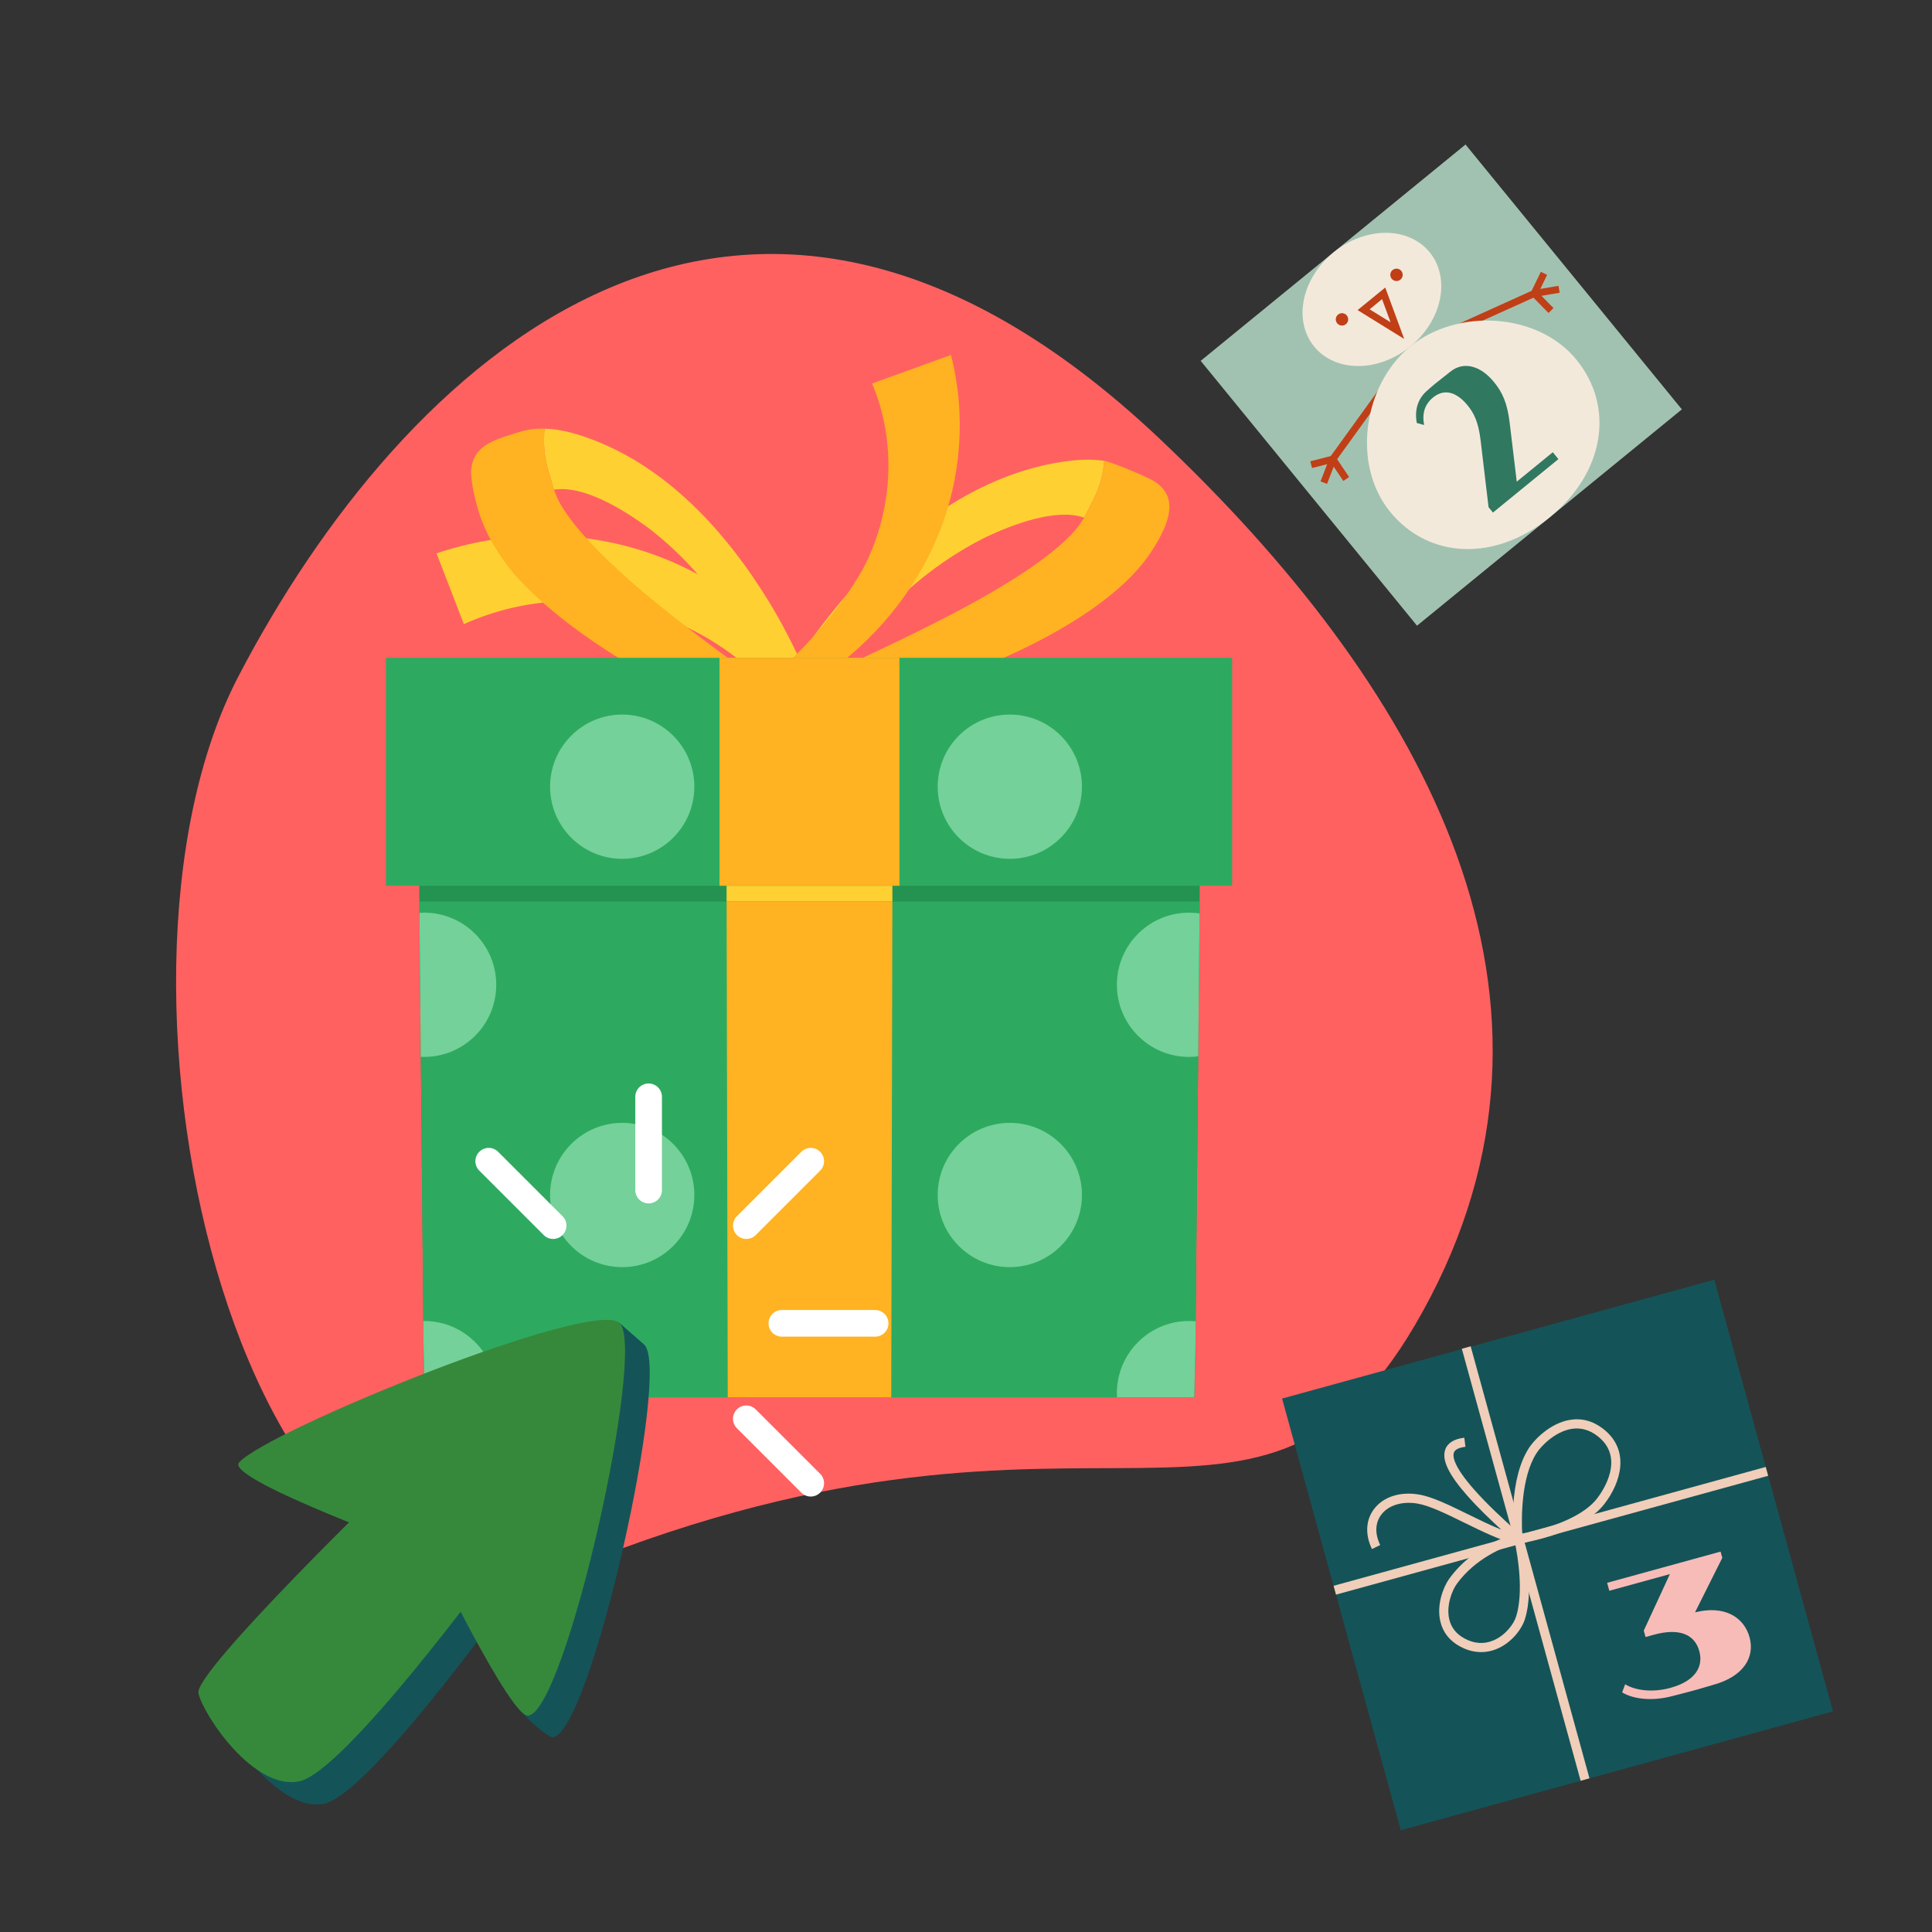 <svg xmlns="http://www.w3.org/2000/svg" xmlns:xlink="http://www.w3.org/1999/xlink" width="1000" zoomAndPan="magnify" viewBox="0 0 750 750" height="1000" preserveAspectRatio="xMidYMid meet" version="1.0"><rect x="0" y="0" width="750" height="750" fill="#333333" stroke="none"/><defs><clipPath id="31aa27c08d"><path d="M 68 98 L 580 98 L 580 615 L 68 615 Z M 68 98 " clip-rule="nonzero"/></clipPath><clipPath id="088fd27144"><path d="M 393.332 814.762 L -69.637 573.637 L 234.891 -11.066 L 697.859 230.062 Z M 393.332 814.762 " clip-rule="nonzero"/></clipPath><clipPath id="b3c018845c"><path d="M 393.332 814.762 L -69.637 573.637 L 234.891 -11.066 L 697.859 230.062 Z M 393.332 814.762 " clip-rule="nonzero"/></clipPath><clipPath id="bd32bdb25b"><path d="M 304 137.785 L 373 137.785 L 373 263 L 304 263 Z M 304 137.785 " clip-rule="nonzero"/></clipPath><clipPath id="ba7a74fbac"><path d="M 162.105 329.285 L 466 329.285 L 466 542.438 L 162.105 542.438 Z M 162.105 329.285 " clip-rule="nonzero"/></clipPath><clipPath id="0ad354d739"><path d="M 162.617 349.766 L 465.715 349.766 L 465.715 542.438 L 162.617 542.438 Z M 162.617 349.766 " clip-rule="nonzero"/></clipPath><clipPath id="53f9ef6f42"><path d="M 149.816 255.047 L 478.316 255.047 L 478.316 344 L 149.816 344 Z M 149.816 255.047 " clip-rule="nonzero"/></clipPath><clipPath id="aee97b2ad4"><path d="M 282 349.766 L 346.422 349.766 L 346.422 542.438 L 282 542.438 Z M 282 349.766 " clip-rule="nonzero"/></clipPath><clipPath id="65fe748614"><path d="M 164.152 512.578 L 192.824 512.578 L 192.824 542.438 L 164.152 542.438 Z M 164.152 512.578 " clip-rule="nonzero"/></clipPath><clipPath id="cbc6edf8c5"><path d="M 433.461 512.578 L 464.18 512.578 L 464.18 542.438 L 433.461 542.438 Z M 433.461 512.578 " clip-rule="nonzero"/></clipPath><clipPath id="f950c1dd31"><path d="M 246 420.613 L 257 420.613 L 257 468 L 246 468 Z M 246 420.613 " clip-rule="nonzero"/></clipPath><clipPath id="e11acf9041"><path d="M 298 508 L 344.895 508 L 344.895 519 L 298 519 Z M 298 508 " clip-rule="nonzero"/></clipPath><clipPath id="1735c6eb7d"><path d="M 168.043 524 L 242 524 L 242 632.113 L 168.043 632.113 Z M 168.043 524 " clip-rule="nonzero"/></clipPath><clipPath id="a892814ab2"><path d="M 466 56 L 653 56 L 653 243 L 466 243 Z M 466 56 " clip-rule="nonzero"/></clipPath><clipPath id="5b9f02ee97"><path d="M 466.102 140.082 L 568.914 56.105 L 652.895 158.918 L 550.082 242.895 Z M 466.102 140.082 " clip-rule="nonzero"/></clipPath><clipPath id="35edf042e9"><path d="M 466.102 140.082 L 568.914 56.105 L 652.895 158.918 L 550.082 242.895 Z M 466.102 140.082 " clip-rule="nonzero"/></clipPath><clipPath id="de3c2dcefd"><path d="M 466.102 140.082 L 568.914 56.105 L 652.895 158.918 L 550.082 242.895 Z M 466.102 140.082 " clip-rule="nonzero"/></clipPath><clipPath id="99ed290c2c"><path d="M 564 112 L 597 112 L 597 129 L 564 129 Z M 564 112 " clip-rule="nonzero"/></clipPath><clipPath id="7feeb93a05"><path d="M 466.102 140.082 L 568.914 56.105 L 652.895 158.918 L 550.082 242.895 Z M 466.102 140.082 " clip-rule="nonzero"/></clipPath><clipPath id="3ca295c3ba"><path d="M 466.102 140.082 L 568.914 56.105 L 652.895 158.918 L 550.082 242.895 Z M 466.102 140.082 " clip-rule="nonzero"/></clipPath><clipPath id="85de73696c"><path d="M 466.102 140.082 L 568.914 56.105 L 652.895 158.918 L 550.082 242.895 Z M 466.102 140.082 " clip-rule="nonzero"/></clipPath><clipPath id="e804e2ea0b"><path d="M 593 105 L 604 105 L 604 122 L 593 122 Z M 593 105 " clip-rule="nonzero"/></clipPath><clipPath id="14d7a45148"><path d="M 466.102 140.082 L 568.914 56.105 L 652.895 158.918 L 550.082 242.895 Z M 466.102 140.082 " clip-rule="nonzero"/></clipPath><clipPath id="539f96cdc5"><path d="M 466.102 140.082 L 568.914 56.105 L 652.895 158.918 L 550.082 242.895 Z M 466.102 140.082 " clip-rule="nonzero"/></clipPath><clipPath id="45ea8130cc"><path d="M 466.102 140.082 L 568.914 56.105 L 652.895 158.918 L 550.082 242.895 Z M 466.102 140.082 " clip-rule="nonzero"/></clipPath><clipPath id="0b9d0cc27d"><path d="M 595 110 L 606 110 L 606 116 L 595 116 Z M 595 110 " clip-rule="nonzero"/></clipPath><clipPath id="82e22ed5b4"><path d="M 466.102 140.082 L 568.914 56.105 L 652.895 158.918 L 550.082 242.895 Z M 466.102 140.082 " clip-rule="nonzero"/></clipPath><clipPath id="6922309cd6"><path d="M 466.102 140.082 L 568.914 56.105 L 652.895 158.918 L 550.082 242.895 Z M 466.102 140.082 " clip-rule="nonzero"/></clipPath><clipPath id="8337713f2b"><path d="M 466.102 140.082 L 568.914 56.105 L 652.895 158.918 L 550.082 242.895 Z M 466.102 140.082 " clip-rule="nonzero"/></clipPath><clipPath id="71e9e95540"><path d="M 516 150 L 538 150 L 538 180 L 516 180 Z M 516 150 " clip-rule="nonzero"/></clipPath><clipPath id="9427bb7cfd"><path d="M 466.102 140.082 L 568.914 56.105 L 652.895 158.918 L 550.082 242.895 Z M 466.102 140.082 " clip-rule="nonzero"/></clipPath><clipPath id="063833b612"><path d="M 466.102 140.082 L 568.914 56.105 L 652.895 158.918 L 550.082 242.895 Z M 466.102 140.082 " clip-rule="nonzero"/></clipPath><clipPath id="cb298a6453"><path d="M 466.102 140.082 L 568.914 56.105 L 652.895 158.918 L 550.082 242.895 Z M 466.102 140.082 " clip-rule="nonzero"/></clipPath><clipPath id="f8b195c0af"><path d="M 508 176 L 524 176 L 524 187 L 508 187 Z M 508 176 " clip-rule="nonzero"/></clipPath><clipPath id="c99cb81210"><path d="M 466.102 140.082 L 568.914 56.105 L 652.895 158.918 L 550.082 242.895 Z M 466.102 140.082 " clip-rule="nonzero"/></clipPath><clipPath id="cae321a2ce"><path d="M 466.102 140.082 L 568.914 56.105 L 652.895 158.918 L 550.082 242.895 Z M 466.102 140.082 " clip-rule="nonzero"/></clipPath><clipPath id="4d9977880b"><path d="M 466.102 140.082 L 568.914 56.105 L 652.895 158.918 L 550.082 242.895 Z M 466.102 140.082 " clip-rule="nonzero"/></clipPath><clipPath id="78a1940d05"><path d="M 512 177 L 519 177 L 519 188 L 512 188 Z M 512 177 " clip-rule="nonzero"/></clipPath><clipPath id="51bbef17c1"><path d="M 466.102 140.082 L 568.914 56.105 L 652.895 158.918 L 550.082 242.895 Z M 466.102 140.082 " clip-rule="nonzero"/></clipPath><clipPath id="68ae2c03a3"><path d="M 466.102 140.082 L 568.914 56.105 L 652.895 158.918 L 550.082 242.895 Z M 466.102 140.082 " clip-rule="nonzero"/></clipPath><clipPath id="97b7aa4a1b"><path d="M 466.102 140.082 L 568.914 56.105 L 652.895 158.918 L 550.082 242.895 Z M 466.102 140.082 " clip-rule="nonzero"/></clipPath><clipPath id="42e09b3c9e"><path d="M 530 124 L 621 124 L 621 214 L 530 214 Z M 530 124 " clip-rule="nonzero"/></clipPath><clipPath id="fe9fb6ecdc"><path d="M 466.102 140.082 L 568.914 56.105 L 652.895 158.918 L 550.082 242.895 Z M 466.102 140.082 " clip-rule="nonzero"/></clipPath><clipPath id="11e053c750"><path d="M 466.102 140.082 L 568.914 56.105 L 652.895 158.918 L 550.082 242.895 Z M 466.102 140.082 " clip-rule="nonzero"/></clipPath><clipPath id="28aabab9e9"><path d="M 466.102 140.082 L 568.914 56.105 L 652.895 158.918 L 550.082 242.895 Z M 466.102 140.082 " clip-rule="nonzero"/></clipPath><clipPath id="f4442986f9"><path d="M 505 90 L 560 90 L 560 143 L 505 143 Z M 505 90 " clip-rule="nonzero"/></clipPath><clipPath id="5f031ed756"><path d="M 466.102 140.082 L 568.914 56.105 L 652.895 158.918 L 550.082 242.895 Z M 466.102 140.082 " clip-rule="nonzero"/></clipPath><clipPath id="bf20eb6f4c"><path d="M 466.102 140.082 L 568.914 56.105 L 652.895 158.918 L 550.082 242.895 Z M 466.102 140.082 " clip-rule="nonzero"/></clipPath><clipPath id="673a542697"><path d="M 466.102 140.082 L 568.914 56.105 L 652.895 158.918 L 550.082 242.895 Z M 466.102 140.082 " clip-rule="nonzero"/></clipPath><clipPath id="74ef32d274"><path d="M 539 104 L 545 104 L 545 110 L 539 110 Z M 539 104 " clip-rule="nonzero"/></clipPath><clipPath id="a9945cc0bf"><path d="M 466.102 140.082 L 568.914 56.105 L 652.895 158.918 L 550.082 242.895 Z M 466.102 140.082 " clip-rule="nonzero"/></clipPath><clipPath id="cd8d981b8b"><path d="M 466.102 140.082 L 568.914 56.105 L 652.895 158.918 L 550.082 242.895 Z M 466.102 140.082 " clip-rule="nonzero"/></clipPath><clipPath id="f7761380e9"><path d="M 466.102 140.082 L 568.914 56.105 L 652.895 158.918 L 550.082 242.895 Z M 466.102 140.082 " clip-rule="nonzero"/></clipPath><clipPath id="17feae6d2d"><path d="M 518 121 L 524 121 L 524 127 L 518 127 Z M 518 121 " clip-rule="nonzero"/></clipPath><clipPath id="d728394cc7"><path d="M 466.102 140.082 L 568.914 56.105 L 652.895 158.918 L 550.082 242.895 Z M 466.102 140.082 " clip-rule="nonzero"/></clipPath><clipPath id="32d8b92413"><path d="M 466.102 140.082 L 568.914 56.105 L 652.895 158.918 L 550.082 242.895 Z M 466.102 140.082 " clip-rule="nonzero"/></clipPath><clipPath id="f941db1649"><path d="M 466.102 140.082 L 568.914 56.105 L 652.895 158.918 L 550.082 242.895 Z M 466.102 140.082 " clip-rule="nonzero"/></clipPath><clipPath id="eca0b8eb69"><path d="M 527 111 L 546 111 L 546 132 L 527 132 Z M 527 111 " clip-rule="nonzero"/></clipPath><clipPath id="a83a3f438d"><path d="M 466.102 140.082 L 568.914 56.105 L 652.895 158.918 L 550.082 242.895 Z M 466.102 140.082 " clip-rule="nonzero"/></clipPath><clipPath id="bbbaa5efd2"><path d="M 466.102 140.082 L 568.914 56.105 L 652.895 158.918 L 550.082 242.895 Z M 466.102 140.082 " clip-rule="nonzero"/></clipPath><clipPath id="0b1b75a158"><path d="M 466.102 140.082 L 568.914 56.105 L 652.895 158.918 L 550.082 242.895 Z M 466.102 140.082 " clip-rule="nonzero"/></clipPath><clipPath id="26523554cc"><path d="M 549 142 L 605 142 L 605 199 L 549 199 Z M 549 142 " clip-rule="nonzero"/></clipPath><clipPath id="36c690d386"><path d="M 466.102 140.082 L 568.914 56.105 L 652.895 158.918 L 550.082 242.895 Z M 466.102 140.082 " clip-rule="nonzero"/></clipPath><clipPath id="5ca3df408a"><path d="M 466.102 140.082 L 568.914 56.105 L 652.895 158.918 L 550.082 242.895 Z M 466.102 140.082 " clip-rule="nonzero"/></clipPath><clipPath id="22ae03fb08"><path d="M 466.102 140.082 L 568.914 56.105 L 652.895 158.918 L 550.082 242.895 Z M 466.102 140.082 " clip-rule="nonzero"/></clipPath><clipPath id="ebfabf0752"><path d="M 497 496 L 712 496 L 712 711 L 497 711 Z M 497 496 " clip-rule="nonzero"/></clipPath><clipPath id="ea727e33d6"><path d="M 497.656 542.75 L 665.43 496.613 L 711.566 664.387 L 543.793 710.523 Z M 497.656 542.75 " clip-rule="nonzero"/></clipPath><clipPath id="6839878713"><path d="M 497.656 542.75 L 665.43 496.613 L 711.566 664.387 L 543.793 710.523 Z M 497.656 542.75 " clip-rule="nonzero"/></clipPath><clipPath id="4ad3d2e497"><path d="M 497.656 542.75 L 665.43 496.613 L 711.566 664.387 L 543.793 710.523 Z M 497.656 542.75 " clip-rule="nonzero"/></clipPath><clipPath id="f7d742d71e"><path d="M 587 550 L 630 550 L 630 600 L 587 600 Z M 587 550 " clip-rule="nonzero"/></clipPath><clipPath id="266254c139"><path d="M 497.656 542.75 L 665.43 496.613 L 711.566 664.387 L 543.793 710.523 Z M 497.656 542.75 " clip-rule="nonzero"/></clipPath><clipPath id="246ca3144d"><path d="M 497.656 542.75 L 665.43 496.613 L 711.566 664.387 L 543.793 710.523 Z M 497.656 542.75 " clip-rule="nonzero"/></clipPath><clipPath id="4c87793a52"><path d="M 497.656 542.75 L 665.43 496.613 L 711.566 664.387 L 543.793 710.523 Z M 497.656 542.75 " clip-rule="nonzero"/></clipPath><clipPath id="4385b22863"><path d="M 558 594 L 594 594 L 594 642 L 558 642 Z M 558 594 " clip-rule="nonzero"/></clipPath><clipPath id="4b4f13bad8"><path d="M 497.656 542.75 L 665.43 496.613 L 711.566 664.387 L 543.793 710.523 Z M 497.656 542.75 " clip-rule="nonzero"/></clipPath><clipPath id="21a30ee0e1"><path d="M 497.656 542.75 L 665.43 496.613 L 711.566 664.387 L 543.793 710.523 Z M 497.656 542.75 " clip-rule="nonzero"/></clipPath><clipPath id="e207f75786"><path d="M 497.656 542.75 L 665.43 496.613 L 711.566 664.387 L 543.793 710.523 Z M 497.656 542.75 " clip-rule="nonzero"/></clipPath><clipPath id="5509e5eb29"><path d="M 530 558 L 592 558 L 592 602 L 530 602 Z M 530 558 " clip-rule="nonzero"/></clipPath><clipPath id="9cfb297fad"><path d="M 497.656 542.75 L 665.43 496.613 L 711.566 664.387 L 543.793 710.523 Z M 497.656 542.75 " clip-rule="nonzero"/></clipPath><clipPath id="781c6752a8"><path d="M 497.656 542.75 L 665.43 496.613 L 711.566 664.387 L 543.793 710.523 Z M 497.656 542.75 " clip-rule="nonzero"/></clipPath><clipPath id="93d579a02f"><path d="M 497.656 542.75 L 665.43 496.613 L 711.566 664.387 L 543.793 710.523 Z M 497.656 542.75 " clip-rule="nonzero"/></clipPath><clipPath id="206a9690f2"><path d="M 567 522 L 618 522 L 618 692 L 567 692 Z M 567 522 " clip-rule="nonzero"/></clipPath><clipPath id="05c9195bf5"><path d="M 497.656 542.75 L 665.43 496.613 L 711.566 664.387 L 543.793 710.523 Z M 497.656 542.75 " clip-rule="nonzero"/></clipPath><clipPath id="343a432514"><path d="M 497.656 542.75 L 665.43 496.613 L 711.566 664.387 L 543.793 710.523 Z M 497.656 542.75 " clip-rule="nonzero"/></clipPath><clipPath id="cb45a38445"><path d="M 497.656 542.75 L 665.43 496.613 L 711.566 664.387 L 543.793 710.523 Z M 497.656 542.75 " clip-rule="nonzero"/></clipPath><clipPath id="e5c735232e"><path d="M 517 569 L 687 569 L 687 620 L 517 620 Z M 517 569 " clip-rule="nonzero"/></clipPath><clipPath id="fe5e5d1761"><path d="M 497.656 542.75 L 665.43 496.613 L 711.566 664.387 L 543.793 710.523 Z M 497.656 542.75 " clip-rule="nonzero"/></clipPath><clipPath id="53d0cb2e6a"><path d="M 497.656 542.75 L 665.43 496.613 L 711.566 664.387 L 543.793 710.523 Z M 497.656 542.75 " clip-rule="nonzero"/></clipPath><clipPath id="715cb3c007"><path d="M 497.656 542.75 L 665.43 496.613 L 711.566 664.387 L 543.793 710.523 Z M 497.656 542.75 " clip-rule="nonzero"/></clipPath><clipPath id="023d2e5956"><path d="M 623 602 L 680 602 L 680 660 L 623 660 Z M 623 602 " clip-rule="nonzero"/></clipPath><clipPath id="3b150bf5c9"><path d="M 497.656 542.75 L 665.43 496.613 L 711.566 664.387 L 543.793 710.523 Z M 497.656 542.75 " clip-rule="nonzero"/></clipPath><clipPath id="b8b16cb575"><path d="M 497.656 542.75 L 665.43 496.613 L 711.566 664.387 L 543.793 710.523 Z M 497.656 542.75 " clip-rule="nonzero"/></clipPath><clipPath id="7987dd8e16"><path d="M 497.656 542.75 L 665.43 496.613 L 711.566 664.387 L 543.793 710.523 Z M 497.656 542.75 " clip-rule="nonzero"/></clipPath></defs><g clip-path="url(#31aa27c08d)"><g clip-path="url(#088fd27144)"><g clip-path="url(#b3c018845c)"><path fill="#ff6161" d="M 92.531 262.602 C 155.547 141.609 286.594 15.547 450.281 170.426 C 549.375 264.184 618.273 382.609 555.258 503.602 C 492.238 624.594 430.289 524.305 222.078 608.578 C 95.625 659.758 29.516 383.598 92.531 262.602 " fill-opacity="1" fill-rule="nonzero"/></g></g></g><path fill="#ffd032" d="M 299.09 267.344 C 287.676 255.223 273.652 245.684 258.129 239.855 C 233.125 230.242 204.309 231.324 180.07 242.289 L 169.469 214.816 C 194.852 206.238 222.738 205.59 248.211 213.453 C 273.059 221.023 295.359 236.707 311.164 257.203 L 299.09 267.344 " fill-opacity="1" fill-rule="nonzero"/><path fill="#ffd032" d="M 315.816 268.207 L 301.152 273.996 C 300.723 272.871 300.273 271.754 299.824 270.641 L 300.836 268.824 C 299.98 268.195 299.125 267.555 298.27 266.934 C 287.738 242.48 272.102 220.371 251.031 204.445 C 242.086 197.957 226.566 188.207 215.012 190.109 L 212.715 182.055 C 211.262 176.953 210.832 171.637 211.418 166.398 C 217.051 166.547 222.613 168.047 227.715 169.824 C 258.914 180.797 282.273 206.879 298.988 234.371 C 305.477 245.129 310.984 256.617 315.816 268.207 " fill-opacity="1" fill-rule="nonzero"/><path fill="#ffb222" d="M 299.824 270.641 L 293.121 282.578 C 266.766 271.699 222.297 249.047 199.039 222.188 C 196.539 219.078 194.297 215.914 192.34 212.703 C 192.238 212.535 192.137 212.375 192.035 212.207 C 189.195 207.488 186.988 202.68 185.594 197.801 C 184.668 194.582 183.98 191.719 183.508 189.141 C 183.371 188.328 183.238 187.555 183.137 186.797 L 183.137 186.785 C 182.969 185.547 182.855 184.387 182.801 183.297 C 182.824 182.844 182.867 182.418 182.922 182 C 183.102 180.59 183.43 179.352 183.902 178.25 C 186.504 172.086 193.41 170.23 202.363 167.48 C 205.348 166.57 208.402 166.309 211.418 166.398 C 211.293 167.504 211.215 168.598 211.184 169.699 C 211.148 170.984 211.172 172.258 211.25 173.543 C 211.363 175.254 211.578 176.953 211.902 178.645 C 212.117 179.793 212.387 180.93 212.715 182.055 L 215.012 190.109 C 215.676 191.742 216.262 193.34 217.445 195.504 C 218.289 196.957 219.203 198.375 220.172 199.75 C 221.691 201.934 223.336 204.031 225.105 206.09 C 225.34 206.383 225.598 206.676 225.848 206.973 C 227.797 209.223 229.879 211.43 232.02 213.637 C 244.238 225.98 257.832 236.781 271.879 247.438 C 280.508 254.027 289.406 260.379 298.27 266.934 C 298.809 268.16 299.316 269.402 299.824 270.641 " fill-opacity="1" fill-rule="nonzero"/><path fill="#ffd032" d="M 308.316 257.879 L 321.602 266 C 322.223 265 322.863 264.016 323.508 263.027 L 322.844 261.113 C 323.793 260.66 324.746 260.199 325.691 259.754 C 340.387 238.227 359.645 219.836 383.109 208.32 C 393.016 203.691 409.941 197.098 420.891 200.953 L 424.586 193.656 C 426.926 189.031 428.301 184.023 428.672 178.914 C 423.141 178.062 417.434 178.512 412.129 179.316 C 379.664 184.309 352.137 205.141 330.852 228.488 C 322.574 237.633 315.121 247.648 308.316 257.879 " fill-opacity="1" fill-rule="nonzero"/><path fill="#ffb222" d="M 446.836 214.289 C 445.293 216.633 443.5 218.945 441.496 221.199 C 416.992 248.781 360.457 268.871 327.906 275.629 L 323.504 263.031 C 324.227 261.926 324.941 260.832 325.688 259.754 C 335.535 255.051 345.375 250.543 355 245.762 C 370.641 238.047 385.863 230.117 400.031 220.453 C 403.77 217.852 407.355 215.242 410.652 212.406 C 413.109 210.316 415.426 208.086 417.535 205.684 C 419.09 203.824 419.945 202.395 420.895 200.953 L 424.586 193.664 C 426.922 189.027 428.301 184.023 428.668 178.914 C 431.633 179.355 445.008 185.023 447.652 186.602 C 457.812 192.676 454.312 202.906 446.836 214.289 " fill-opacity="1" fill-rule="nonzero"/><g clip-path="url(#bd32bdb25b)"><path fill="#ffb222" d="M 304.457 258.48 C 315.941 248.277 331.5 229.523 337.43 215.871 C 347.039 194.219 347.312 169.434 338.535 148.887 L 369.164 137.801 C 375.02 160.574 373.383 185.422 364.094 207.941 C 355.227 229.688 339.133 249.125 319.242 262.641 L 311.793 260.543 L 304.457 258.48 " fill-opacity="1" fill-rule="nonzero"/></g><g clip-path="url(#ba7a74fbac)"><path fill="#249351" d="M 465.895 329.359 L 465.75 343.844 L 465.703 349.957 L 465.316 390.828 L 465.023 421.789 L 464.348 492.254 L 464.055 523.215 L 463.617 542.438 L 164.871 542.438 L 164.414 521.488 L 164.133 491.094 L 163.477 421.969 L 163.18 391.586 L 162.793 349.957 L 162.734 343.844 L 162.602 329.359 L 465.895 329.359 " fill-opacity="1" fill-rule="nonzero"/></g><g clip-path="url(#0ad354d739)"><path fill="#2eaa60" d="M 465.707 349.961 L 465.688 351.641 L 465.664 354.602 L 465.586 363.016 L 465.531 367.406 L 465.316 390.836 L 465.137 410.062 L 465.027 421.789 L 464.531 473.645 L 464.496 476.703 L 464.496 476.715 L 464.355 490.777 L 464.34 492.254 L 464.309 496.145 L 464.188 509.699 L 464.152 512.926 L 464.152 512.992 L 464.051 523.223 L 463.613 542.438 L 164.863 542.438 L 164.418 521.488 L 164.34 512.816 L 164.125 491.102 L 163.645 439.594 L 163.477 421.973 L 163.375 410.902 L 163.363 410.262 L 163.184 391.586 L 162.836 354.363 L 162.793 349.961 L 465.707 349.961 " fill-opacity="1" fill-rule="nonzero"/></g><g clip-path="url(#53f9ef6f42)"><path fill="#2eaa60" d="M 478.68 255.359 L 478.68 343.848 L 149.816 343.848 L 149.816 255.359 L 478.68 255.359 " fill-opacity="1" fill-rule="nonzero"/></g><path fill="#ffd032" d="M 346.418 343.848 L 346.418 349.961 L 282.066 349.961 L 282.066 343.848 L 346.418 343.848 " fill-opacity="1" fill-rule="nonzero"/><g clip-path="url(#aee97b2ad4)"><path fill="#ffb222" d="M 346.418 349.961 L 345.977 542.438 L 282.512 542.438 L 282.07 349.961 L 346.418 349.961 " fill-opacity="1" fill-rule="nonzero"/></g><path fill="#ffb222" d="M 349.176 343.848 L 279.312 343.848 L 279.312 255.352 L 349.176 255.352 L 349.176 343.848 " fill-opacity="1" fill-rule="nonzero"/><g clip-path="url(#65fe748614)"><path fill="#74d199" d="M 192.641 540.801 C 192.641 541.352 192.629 541.902 192.594 542.438 L 164.863 542.438 L 164.418 521.488 L 164.34 512.816 C 164.438 512.805 164.543 512.805 164.641 512.805 C 180.102 512.805 192.641 525.34 192.641 540.801 " fill-opacity="1" fill-rule="nonzero"/></g><path fill="#74d199" d="M 269.539 463.898 C 269.539 479.363 257.004 491.898 241.539 491.898 C 226.078 491.898 213.543 479.363 213.543 463.898 C 213.543 448.434 226.078 435.898 241.539 435.898 C 257.004 435.898 269.539 448.434 269.539 463.898 " fill-opacity="1" fill-rule="nonzero"/><path fill="#74d199" d="M 192.641 382.297 C 192.641 397.758 180.102 410.297 164.641 410.297 C 164.215 410.297 163.789 410.285 163.363 410.262 L 163.184 391.586 L 162.836 354.363 C 163.43 354.32 164.039 354.297 164.641 354.297 C 180.102 354.297 192.641 366.836 192.641 382.297 " fill-opacity="1" fill-rule="nonzero"/><path fill="#74d199" d="M 269.539 305.395 C 269.539 320.855 257.004 333.391 241.539 333.391 C 226.078 333.391 213.543 320.855 213.543 305.395 C 213.543 289.93 226.078 277.395 241.539 277.395 C 257.004 277.395 269.539 289.93 269.539 305.395 " fill-opacity="1" fill-rule="nonzero"/><path fill="#74d199" d="M 420.008 463.898 C 420.008 479.363 407.473 491.898 392.008 491.898 C 376.547 491.898 364.012 479.363 364.012 463.898 C 364.012 448.434 376.547 435.898 392.008 435.898 C 407.473 435.898 420.008 448.434 420.008 463.898 " fill-opacity="1" fill-rule="nonzero"/><path fill="#74d199" d="M 420.008 305.395 C 420.008 320.855 407.473 333.391 392.008 333.391 C 376.547 333.391 364.012 320.855 364.012 305.395 C 364.012 289.93 376.547 277.395 392.008 277.395 C 407.473 277.395 420.008 289.93 420.008 305.395 " fill-opacity="1" fill-rule="nonzero"/><g clip-path="url(#cbc6edf8c5)"><path fill="#74d199" d="M 464.152 512.926 L 464.152 512.992 L 464.051 523.223 L 463.613 542.438 L 433.621 542.438 C 433.586 541.902 433.574 541.352 433.574 540.801 C 433.574 525.34 446.113 512.805 461.574 512.805 C 462.449 512.805 463.312 512.848 464.152 512.926 " fill-opacity="1" fill-rule="nonzero"/></g><path fill="#74d199" d="M 465.664 354.602 L 465.586 363.016 L 465.531 367.406 L 465.316 390.836 L 465.137 410.062 C 463.973 410.219 462.785 410.297 461.574 410.297 C 446.113 410.297 433.574 397.758 433.574 382.297 C 433.574 366.836 446.113 354.297 461.574 354.297 C 462.965 354.297 464.332 354.398 465.664 354.602 " fill-opacity="1" fill-rule="nonzero"/><path fill="#ffffff" d="M 289.723 480.961 C 291.047 480.961 292.371 480.453 293.379 479.445 L 318.383 454.441 C 320.406 452.418 320.406 449.148 318.383 447.125 C 316.359 445.105 313.09 445.105 311.07 447.125 L 286.066 472.129 C 284.043 474.152 284.043 477.422 286.066 479.445 C 287.074 480.453 288.398 480.961 289.723 480.961 Z M 289.723 480.961 " fill-opacity="1" fill-rule="nonzero"/><path fill="#ffffff" d="M 211.066 479.445 C 212.074 480.453 213.398 480.961 214.723 480.961 C 216.047 480.961 217.371 480.453 218.379 479.445 C 220.402 477.422 220.402 474.152 218.379 472.129 L 193.379 447.125 C 191.359 445.105 188.09 445.105 186.066 447.125 C 184.043 449.148 184.043 452.418 186.066 454.441 Z M 211.066 479.445 " fill-opacity="1" fill-rule="nonzero"/><path fill="#ffffff" d="M 293.379 547.129 C 291.355 545.105 288.086 545.105 286.066 547.129 C 284.043 549.152 284.043 552.422 286.066 554.445 L 311.07 579.441 C 312.078 580.449 313.402 580.957 314.727 580.957 C 316.051 580.957 317.375 580.449 318.383 579.441 C 320.406 577.418 320.406 574.152 318.383 572.129 Z M 293.379 547.129 " fill-opacity="1" fill-rule="nonzero"/><g clip-path="url(#f950c1dd31)"><path fill="#ffffff" d="M 251.793 420.613 C 248.934 420.613 246.621 422.926 246.621 425.785 L 246.621 461.992 C 246.621 464.852 248.934 467.164 251.793 467.164 C 254.652 467.164 256.965 464.852 256.965 461.992 L 256.965 425.785 C 256.965 422.926 254.652 420.613 251.793 420.613 Z M 251.793 420.613 " fill-opacity="1" fill-rule="nonzero"/></g><g clip-path="url(#e11acf9041)"><path fill="#ffffff" d="M 339.723 508.543 L 303.516 508.543 C 300.656 508.543 298.344 510.855 298.344 513.715 C 298.344 516.578 300.656 518.887 303.516 518.887 L 339.723 518.887 C 342.586 518.887 344.895 516.578 344.895 513.715 C 344.895 510.855 342.586 508.543 339.723 508.543 Z M 339.723 508.543 " fill-opacity="1" fill-rule="nonzero"/></g><g clip-path="url(#1735c6eb7d)"><path fill="#ffffff" d="M 239.617 524.121 L 45.984 576.023 C 45.207 576.234 44.969 576.812 44.91 577.266 C 44.852 577.727 44.941 578.367 45.688 578.789 L 109.086 614.496 C 110.492 615.285 111.449 616.699 111.668 618.297 C 111.891 619.902 111.348 621.508 110.203 622.656 L 46.258 686.66 C 45.484 687.422 45.07 688.395 45.07 689.406 C 45.07 690.422 45.484 691.383 46.23 692.113 L 73.371 719.254 C 74.129 720.023 75.098 720.438 76.105 720.438 C 77.121 720.438 78.086 720.023 78.82 719.273 L 142.848 655.301 C 143.824 654.324 145.137 653.785 146.504 653.785 C 146.734 653.785 146.973 653.801 147.207 653.836 C 148.809 654.055 150.219 655.012 151.008 656.418 L 186.719 719.828 C 187.133 720.562 187.762 720.648 188.238 720.594 C 188.688 720.535 189.27 720.297 189.484 719.504 L 241.375 525.902 C 241.375 525.902 241.375 525.887 241.375 525.883 C 241.559 525.211 241.277 524.742 241.012 524.48 C 240.738 524.211 240.301 523.93 239.613 524.117 Z M 239.617 524.121 " fill-opacity="1" fill-rule="nonzero"/></g><path fill="#145458" d="M 250.027 521.918 C 248.828 520.867 240.449 513.527 240.449 513.527 C 240.449 513.527 120.391 559.531 110.844 570.43 C 105.812 576.176 167.461 603.195 167.461 603.195 C 167.461 603.195 189.023 647.789 202.82 664.906 C 205.863 668.684 213.125 674.496 214.527 674.402 C 229.086 673.441 260.832 531.387 250.027 521.918 Z M 250.027 521.918 " fill-opacity="1" fill-rule="nonzero"/><path fill="#145458" d="M 125.359 700.316 C 108.332 703.148 88.281 674.133 86.258 666.062 C 84.234 657.996 155.895 589.773 155.895 589.773 L 194.996 624.023 C 194.996 624.023 142.387 697.488 125.359 700.316 Z M 125.359 700.316 " fill-opacity="1" fill-rule="nonzero"/><path fill="#36893b" d="M 240.449 513.527 C 229.645 504.062 103.52 555.492 92.781 567.754 C 87.078 574.262 167.461 603.195 167.461 603.195 C 167.461 603.195 198.117 666.461 204.945 666.012 C 219.508 665.047 251.254 522.992 240.449 513.527 Z M 240.449 513.527 " fill-opacity="1" fill-rule="nonzero"/><path fill="#36893b" d="M 116.129 691.527 C 98.449 695.102 78.816 665.605 77.027 657.277 C 75.234 648.941 153.199 573.52 153.199 573.52 L 192.301 607.773 C 192.301 607.773 133.809 687.953 116.129 691.527 Z M 116.129 691.527 " fill-opacity="1" fill-rule="nonzero"/><g clip-path="url(#a892814ab2)"><g clip-path="url(#5b9f02ee97)"><g clip-path="url(#35edf042e9)"><g clip-path="url(#de3c2dcefd)"><path fill="#a2c2b1" d="M 466.102 140.082 L 568.914 56.105 L 652.895 158.918 L 550.082 242.895 Z M 466.102 140.082 " fill-opacity="1" fill-rule="nonzero"/></g></g></g></g><g clip-path="url(#99ed290c2c)"><g clip-path="url(#7feeb93a05)"><g clip-path="url(#3ca295c3ba)"><g clip-path="url(#85de73696c)"><path fill="#c03f17" d="M 565.848 128.867 L 564.727 126.391 L 595.027 112.688 L 596.145 115.164 Z M 565.848 128.867 " fill-opacity="1" fill-rule="nonzero"/></g></g></g></g><g clip-path="url(#e804e2ea0b)"><g clip-path="url(#14d7a45148)"><g clip-path="url(#539f96cdc5)"><g clip-path="url(#45ea8130cc)"><path fill="#c03f17" d="M 601.137 121.5 L 593.945 114.195 L 598.145 105.516 L 600.59 106.699 L 597.227 113.656 L 603.074 119.594 Z M 601.137 121.5 " fill-opacity="1" fill-rule="nonzero"/></g></g></g></g><g clip-path="url(#0b9d0cc27d)"><g clip-path="url(#82e22ed5b4)"><g clip-path="url(#6922309cd6)"><g clip-path="url(#8337713f2b)"><path fill="#c03f17" d="M 595.812 115.266 L 595.359 112.586 L 605.012 110.961 L 605.461 113.641 Z M 595.812 115.266 " fill-opacity="1" fill-rule="nonzero"/></g></g></g></g><g clip-path="url(#71e9e95540)"><g clip-path="url(#9427bb7cfd)"><g clip-path="url(#063833b612)"><g clip-path="url(#cb298a6453)"><path fill="#c03f17" d="M 516.309 177.438 L 535.785 150.484 L 537.988 152.074 L 518.508 179.031 Z M 516.309 177.438 " fill-opacity="1" fill-rule="nonzero"/></g></g></g></g><g clip-path="url(#f8b195c0af)"><g clip-path="url(#c99cb81210)"><g clip-path="url(#cae321a2ce)"><g clip-path="url(#4d9977880b)"><path fill="#c03f17" d="M 523.723 185.188 L 521.469 186.703 L 516.816 179.785 L 509.328 181.695 L 508.656 179.062 L 518 176.68 Z M 523.723 185.188 " fill-opacity="1" fill-rule="nonzero"/></g></g></g></g><g clip-path="url(#78a1940d05)"><g clip-path="url(#51bbef17c1)"><g clip-path="url(#68ae2c03a3)"><g clip-path="url(#97b7aa4a1b)"><path fill="#c03f17" d="M 512.621 186.879 L 516.141 177.746 L 518.676 178.723 L 515.156 187.855 Z M 512.621 186.879 " fill-opacity="1" fill-rule="nonzero"/></g></g></g></g><g clip-path="url(#42e09b3c9e)"><g clip-path="url(#fe9fb6ecdc)"><g clip-path="url(#11e053c750)"><g clip-path="url(#28aabab9e9)"><path fill="#f3e9db" d="M 539.633 198.672 C 524.68 180.363 529.176 149.441 547.484 134.488 C 565.793 119.535 596.988 121.301 611.941 139.609 C 626.895 157.918 622.945 183.379 601.637 200.785 C 580.328 218.191 554.586 216.977 539.633 198.672 Z M 539.633 198.672 " fill-opacity="1" fill-rule="nonzero"/></g></g></g></g><g clip-path="url(#f4442986f9)"><g clip-path="url(#5f031ed756)"><g clip-path="url(#bf20eb6f4c)"><g clip-path="url(#673a542697)"><path fill="#f3e9db" d="M 554.984 97.926 C 555.473 98.523 555.926 99.148 556.34 99.801 C 556.754 100.457 557.129 101.133 557.465 101.836 C 557.801 102.543 558.094 103.266 558.348 104.012 C 558.605 104.758 558.816 105.523 558.988 106.305 C 559.156 107.086 559.285 107.883 559.367 108.691 C 559.453 109.504 559.496 110.324 559.492 111.152 C 559.492 111.984 559.445 112.82 559.359 113.66 C 559.27 114.504 559.141 115.348 558.965 116.195 C 558.793 117.043 558.578 117.887 558.32 118.73 C 558.062 119.574 557.762 120.41 557.422 121.242 C 557.086 122.07 556.707 122.891 556.289 123.703 C 555.871 124.516 555.418 125.312 554.926 126.094 C 554.434 126.875 553.91 127.641 553.348 128.387 C 552.789 129.137 552.195 129.863 551.57 130.566 C 550.945 131.273 550.293 131.953 549.609 132.605 C 548.926 133.262 548.219 133.891 547.484 134.488 C 546.75 135.09 545.996 135.656 545.215 136.195 C 544.438 136.734 543.641 137.238 542.824 137.711 C 542.012 138.18 541.18 138.617 540.336 139.02 C 539.492 139.418 538.637 139.781 537.773 140.105 C 536.906 140.43 536.035 140.719 535.156 140.965 C 534.281 141.211 533.402 141.418 532.52 141.582 C 531.637 141.75 530.758 141.875 529.879 141.961 C 529.004 142.043 528.133 142.086 527.27 142.086 C 526.402 142.09 525.551 142.047 524.707 141.965 C 523.863 141.883 523.035 141.762 522.219 141.598 C 521.406 141.434 520.609 141.23 519.836 140.984 C 519.059 140.738 518.305 140.457 517.57 140.133 C 516.84 139.809 516.133 139.449 515.453 139.051 C 514.773 138.652 514.121 138.219 513.496 137.75 C 512.875 137.281 512.285 136.777 511.727 136.242 C 511.168 135.703 510.645 135.137 510.156 134.539 C 509.668 133.941 509.219 133.316 508.805 132.66 C 508.391 132.008 508.016 131.328 507.68 130.625 C 507.344 129.922 507.047 129.199 506.793 128.453 C 506.539 127.707 506.328 126.941 506.156 126.16 C 505.988 125.379 505.859 124.582 505.773 123.773 C 505.691 122.961 505.648 122.141 505.648 121.312 C 505.652 120.48 505.695 119.645 505.785 118.801 C 505.875 117.961 506.004 117.113 506.18 116.27 C 506.352 115.422 506.566 114.574 506.824 113.734 C 507.082 112.891 507.379 112.055 507.719 111.223 C 508.059 110.391 508.438 109.57 508.855 108.762 C 509.27 107.949 509.727 107.152 510.215 106.371 C 510.707 105.586 511.234 104.824 511.793 104.074 C 512.355 103.328 512.949 102.602 513.574 101.898 C 514.199 101.191 514.852 100.512 515.535 99.855 C 516.215 99.203 516.926 98.574 517.66 97.973 C 518.395 97.375 519.148 96.805 519.93 96.27 C 520.707 95.73 521.504 95.227 522.316 94.754 C 523.133 94.281 523.965 93.848 524.809 93.445 C 525.652 93.047 526.508 92.684 527.371 92.359 C 528.238 92.031 529.109 91.746 529.984 91.5 C 530.863 91.254 531.742 91.047 532.625 90.879 C 533.508 90.715 534.387 90.59 535.262 90.504 C 536.141 90.422 537.012 90.379 537.875 90.375 C 538.742 90.375 539.594 90.414 540.438 90.496 C 541.281 90.578 542.109 90.703 542.922 90.867 C 543.738 91.031 544.531 91.234 545.309 91.48 C 546.086 91.723 546.84 92.008 547.574 92.332 C 548.305 92.652 549.012 93.016 549.691 93.414 C 550.371 93.812 551.023 94.246 551.645 94.715 C 552.27 95.184 552.859 95.688 553.418 96.223 C 553.973 96.758 554.496 97.324 554.984 97.926 Z M 554.984 97.926 " fill-opacity="1" fill-rule="nonzero"/></g></g></g></g><g clip-path="url(#74ef32d274)"><g clip-path="url(#a9945cc0bf)"><g clip-path="url(#cd8d981b8b)"><g clip-path="url(#f7761380e9)"><path fill="#c03f17" d="M 543.984 105.168 C 544.184 105.414 544.332 105.691 544.422 105.996 C 544.516 106.301 544.547 106.613 544.512 106.934 C 544.48 107.25 544.391 107.551 544.238 107.832 C 544.086 108.113 543.887 108.352 543.641 108.555 C 543.395 108.758 543.117 108.902 542.812 108.996 C 542.508 109.086 542.195 109.117 541.875 109.086 C 541.559 109.055 541.258 108.961 540.98 108.812 C 540.699 108.66 540.457 108.461 540.254 108.215 C 540.051 107.965 539.906 107.691 539.812 107.383 C 539.723 107.078 539.691 106.766 539.723 106.449 C 539.754 106.133 539.848 105.832 539.996 105.551 C 540.148 105.27 540.348 105.027 540.594 104.824 C 540.844 104.625 541.117 104.477 541.426 104.387 C 541.73 104.293 542.043 104.262 542.359 104.297 C 542.676 104.328 542.977 104.418 543.258 104.57 C 543.539 104.723 543.781 104.922 543.984 105.168 Z M 543.984 105.168 " fill-opacity="1" fill-rule="nonzero"/></g></g></g></g><g clip-path="url(#17feae6d2d)"><g clip-path="url(#d728394cc7)"><g clip-path="url(#32d8b92413)"><g clip-path="url(#f941db1649)"><path fill="#c03f17" d="M 522.82 122.453 C 523.02 122.703 523.168 122.977 523.258 123.285 C 523.352 123.59 523.383 123.902 523.352 124.219 C 523.316 124.535 523.227 124.836 523.074 125.117 C 522.922 125.398 522.723 125.641 522.477 125.84 C 522.23 126.043 521.953 126.191 521.648 126.281 C 521.344 126.375 521.031 126.406 520.715 126.371 C 520.395 126.34 520.098 126.25 519.816 126.098 C 519.535 125.945 519.293 125.746 519.09 125.5 C 518.887 125.254 518.742 124.977 518.648 124.672 C 518.559 124.363 518.527 124.055 518.559 123.734 C 518.59 123.418 518.684 123.117 518.832 122.836 C 518.984 122.555 519.184 122.316 519.43 122.113 C 519.68 121.91 519.957 121.766 520.262 121.672 C 520.566 121.578 520.879 121.551 521.195 121.582 C 521.512 121.613 521.812 121.707 522.094 121.855 C 522.375 122.008 522.617 122.207 522.82 122.453 Z M 522.82 122.453 " fill-opacity="1" fill-rule="nonzero"/></g></g></g></g><g clip-path="url(#eca0b8eb69)"><g clip-path="url(#a83a3f438d)"><g clip-path="url(#bbbaa5efd2)"><g clip-path="url(#0b1b75a158)"><path fill="#c03f17" d="M 545.117 131.59 L 527.016 120.379 L 537.746 111.617 Z M 531.684 120.074 L 539.832 125.121 L 536.516 116.129 Z M 531.684 120.074 " fill-opacity="1" fill-rule="nonzero"/></g></g></g></g><g clip-path="url(#26523554cc)"><g clip-path="url(#36c690d386)"><g clip-path="url(#5ca3df408a)"><g clip-path="url(#22ae03fb08)"><path fill="#317861" d="M 602.789 175.559 L 604.969 178.227 L 579.562 198.98 L 577.855 196.891 L 574.773 170.957 C 573.887 163.656 572.148 160.332 569.633 157.254 C 566.637 153.586 563.289 151.848 560.066 152.449 C 558.805 152.688 557.562 153.281 556.363 154.258 L 556.355 154.266 C 553.133 156.906 551.984 160.359 552.832 164.984 L 549.996 164.203 C 549.047 159.07 550.434 154.559 554.281 151.414 C 554.281 151.414 555.473 150.301 557.043 149.016 C 558.469 147.852 562.363 144.812 562.953 144.332 C 567.98 140.227 574.57 141.715 579.973 148.324 C 583.152 152.219 585.145 156.301 586.082 164.34 L 588.801 186.98 Z M 602.789 175.559 " fill-opacity="1" fill-rule="nonzero"/></g></g></g></g><g clip-path="url(#ebfabf0752)"><g clip-path="url(#ea727e33d6)"><g clip-path="url(#6839878713)"><g clip-path="url(#4ad3d2e497)"><path fill="#145458" d="M 497.707 542.918 L 665.477 496.781 L 711.559 664.352 L 543.785 710.488 Z M 497.707 542.918 " fill-opacity="1" fill-rule="nonzero"/></g></g></g></g><g clip-path="url(#f7d742d71e)"><g clip-path="url(#266254c139)"><g clip-path="url(#246ca3144d)"><g clip-path="url(#4c87793a52)"><path fill="#f0ceb9" d="M 598.957 597.156 C 593.816 598.57 589.906 599.141 589.516 599.195 L 587.672 599.457 L 587.496 597.605 C 587.477 597.375 586.965 591.875 587.414 584.785 C 588.023 575.152 590.047 567.578 593.43 562.27 C 595.812 558.527 602.004 552.496 609.277 551.219 C 613.918 550.406 618.297 551.551 622.297 554.633 C 632.977 562.852 629.273 575.48 622.855 583.801 C 617.344 590.945 606.738 595.02 598.957 597.156 Z M 590.914 595.348 C 596.543 594.297 613.184 590.512 620.035 581.629 C 621.996 579.09 631.211 565.984 620.125 557.449 C 616.949 555.004 613.508 554.09 609.891 554.723 C 603.793 555.797 598.398 561.094 596.43 564.18 C 590.391 573.66 590.629 589.824 590.914 595.348 Z M 590.914 595.348 " fill-opacity="1" fill-rule="nonzero"/></g></g></g></g><g clip-path="url(#4385b22863)"><g clip-path="url(#4b4f13bad8)"><g clip-path="url(#21a30ee0e1)"><g clip-path="url(#e207f75786)"><path fill="#f0ceb9" d="M 579.09 640.789 C 575.094 641.887 570.934 641.367 566.945 639.25 C 562.766 637.027 560.137 633.719 559.133 629.414 C 557.613 622.914 560.348 615.98 562.555 612.91 C 572.484 599.094 588.434 595.355 589.109 595.207 L 590.816 594.82 L 591.23 596.516 C 591.422 597.301 595.875 615.828 592.004 628.445 C 590.797 632.383 586.848 637.715 581.031 640.121 C 580.391 640.387 579.742 640.609 579.09 640.789 Z M 565.449 614.984 C 563.688 617.43 561.359 623.293 562.602 628.605 C 563.363 631.867 565.387 634.391 568.621 636.109 C 572.34 638.086 576.059 638.328 579.672 636.836 C 584.207 634.957 587.598 630.672 588.598 627.402 C 591.516 617.895 589.16 604.07 588.164 599.168 C 583.906 600.512 572.742 604.836 565.449 614.984 Z M 565.449 614.984 " fill-opacity="1" fill-rule="nonzero"/></g></g></g></g><g clip-path="url(#5509e5eb29)"><g clip-path="url(#9cfb297fad)"><g clip-path="url(#781c6752a8)"><g clip-path="url(#93d579a02f)"><path fill="#f0ceb9" d="M 589.492 599.477 C 589.141 599.574 588.758 599.578 588.383 599.477 C 581.957 597.734 574.977 594.309 568.227 590.996 C 561.418 587.656 554.988 584.5 550.285 583.691 C 544.379 582.672 538.988 584.312 536.223 587.973 C 533.809 591.164 533.656 595.363 535.793 599.789 L 532.586 601.336 C 529.883 595.73 530.172 590.078 533.379 585.832 C 537.008 581.031 543.555 578.918 550.895 580.184 C 556.102 581.082 562.754 584.348 569.797 587.805 C 574.117 589.926 578.535 592.094 582.781 593.801 C 578.91 590.242 573.848 585.453 569.547 580.566 C 562.434 572.496 559.715 566.883 560.98 562.898 C 561.828 560.23 564.34 558.617 568.445 558.113 L 568.879 561.641 C 566.277 561.965 564.762 562.75 564.375 563.977 C 563.906 565.438 564.309 569.234 572.219 578.215 C 577.488 584.199 583.996 590.105 587.883 593.633 C 588.961 594.609 589.809 595.379 590.391 595.934 C 591.086 596.594 591.242 597.645 590.77 598.48 C 590.484 598.984 590.02 599.332 589.492 599.477 Z M 589.492 599.477 " fill-opacity="1" fill-rule="nonzero"/></g></g></g></g><g clip-path="url(#206a9690f2)"><g clip-path="url(#05c9195bf5)"><g clip-path="url(#343a432514)"><g clip-path="url(#cb45a38445)"><path fill="#f0ceb9" d="M 567.48 523.586 L 570.914 522.641 L 617.031 690.344 L 613.598 691.289 Z M 567.48 523.586 " fill-opacity="1" fill-rule="nonzero"/></g></g></g></g><g clip-path="url(#e5c735232e)"><g clip-path="url(#fe5e5d1761)"><g clip-path="url(#53d0cb2e6a)"><g clip-path="url(#715cb3c007)"><path fill="#f0ceb9" d="M 517.691 615.602 L 685.465 569.465 L 686.406 572.895 L 518.633 619.031 Z M 517.691 615.602 " fill-opacity="1" fill-rule="nonzero"/></g></g></g></g><g clip-path="url(#023d2e5956)"><g clip-path="url(#3b150bf5c9)"><g clip-path="url(#b8b16cb575)"><g clip-path="url(#7987dd8e16)"><path fill="#f7bcb8" d="M 679.172 635.582 C 681.316 643.375 676.809 650.824 665.125 654.039 C 664.023 654.34 661.227 655.223 658.422 655.996 C 654.027 657.203 649.379 658.367 649.379 658.367 C 641.906 660.422 634.309 659.77 629.715 656.984 L 630.883 653.848 C 634.91 656.277 641.547 657.129 648.512 655.215 C 649.191 655.027 649.84 654.824 650.457 654.602 C 652.555 653.871 654.309 652.969 655.723 651.918 C 659.523 649.102 660.848 645.254 659.66 640.949 C 657.926 634.633 652.152 631.812 641.988 634.609 L 638.793 635.488 L 638.109 632.996 L 648.246 611.066 L 624.734 617.531 L 623.887 614.445 L 667.922 602.332 L 668.59 604.75 L 658.008 625.906 C 669.625 623.004 677.066 627.922 679.172 635.582 Z M 679.172 635.582 " fill-opacity="1" fill-rule="nonzero"/></g></g></g></g></svg>